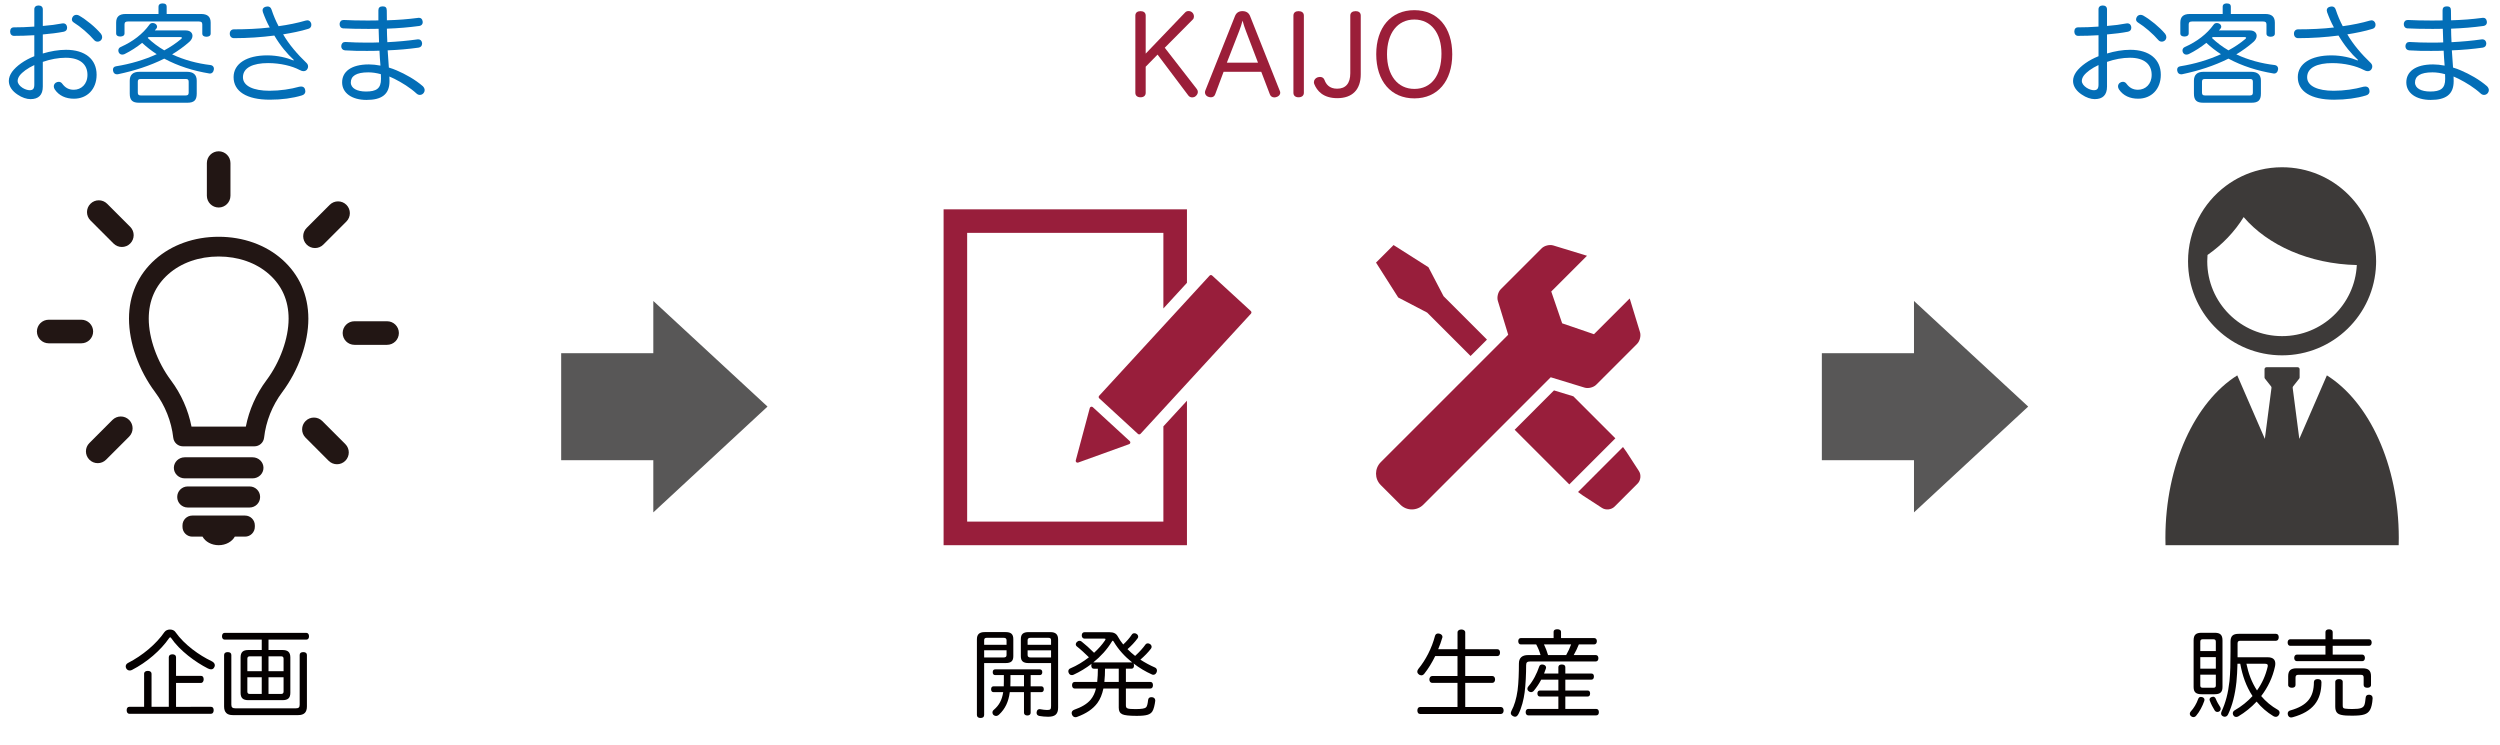 <?xml version="1.0" encoding="utf-8"?>
<!-- Generator: Adobe Illustrator 16.0.4, SVG Export Plug-In . SVG Version: 6.00 Build 0)  -->
<!DOCTYPE svg PUBLIC "-//W3C//DTD SVG 1.1//EN" "http://www.w3.org/Graphics/SVG/1.1/DTD/svg11.dtd">
<svg version="1.1" id="レイヤー_1" xmlns="http://www.w3.org/2000/svg" xmlns:xlink="http://www.w3.org/1999/xlink" x="0px"
	 y="0px" width="403.852px" height="120.355px" viewBox="0 0 403.852 120.355" enable-background="new 0 0 403.852 120.355"
	 xml:space="preserve">
<g>
	<g>
		<path fill="#036EB7" d="M5.542,5.689c-1.107,0.069-2.287,0.104-3.29,0.104c-0.387,0-0.615-0.299-0.615-0.686
			c0-0.422,0.211-0.688,0.598-0.688c0.985,0,2.146-0.035,3.308-0.123V1.501c0-0.404,0.281-0.616,0.687-0.616
			c0.422,0,0.686,0.229,0.686,0.634v2.674c1.126-0.088,2.217-0.229,3.114-0.405c0.07-0.018,0.123-0.018,0.176-0.018
			c0.317,0,0.545,0.176,0.616,0.527c0.018,0.07,0.018,0.142,0.018,0.193c0,0.352-0.211,0.562-0.545,0.634
			C9.307,5.319,8.128,5.46,6.914,5.565v3.079c1.231-0.37,2.534-0.599,3.748-0.599c3.096,0,4.944,1.531,4.944,4.029
			c0,2.357-1.548,3.871-3.66,3.871c-1.302,0-2.41-0.475-3.096-1.496c-0.105-0.158-0.159-0.334-0.159-0.493
			c0-0.229,0.105-0.439,0.299-0.581c0.158-0.104,0.317-0.158,0.493-0.158c0.211,0,0.422,0.089,0.581,0.317
			c0.458,0.616,1.021,0.967,1.847,0.967c1.196,0,2.217-0.879,2.217-2.41c0-1.688-1.179-2.762-3.519-2.762
			c-1.179,0-2.499,0.247-3.695,0.668v3.994c0,1.355-0.686,2.023-1.988,2.023c-0.615,0-1.39-0.247-2.094-0.739
			c-0.809-0.528-1.407-1.285-1.407-2.199c0-0.51,0.193-1.003,0.527-1.478c0.688-0.934,1.988-1.883,3.589-2.517L5.542,5.689
			L5.542,5.689z M5.542,10.509c-1.107,0.511-1.971,1.161-2.375,1.707c-0.211,0.282-0.316,0.599-0.316,0.862
			c0,0.422,0.334,0.81,0.756,1.091c0.37,0.246,0.845,0.404,1.179,0.404c0.528,0,0.757-0.229,0.757-0.897V10.509z M16.309,5.46
			c0.123,0.158,0.192,0.353,0.192,0.528c0,0.193-0.069,0.387-0.211,0.528c-0.158,0.141-0.334,0.211-0.527,0.211
			c-0.194,0-0.388-0.07-0.546-0.246c-0.896-1.038-2.198-2.164-3.308-2.851c-0.193-0.123-0.299-0.299-0.299-0.492
			c0-0.158,0.053-0.316,0.176-0.476c0.142-0.176,0.334-0.264,0.563-0.264c0.123,0,0.28,0.035,0.404,0.104
			C13.952,3.19,15.412,4.387,16.309,5.46z"/>
		<path fill="#036EB7" d="M29.986,4.915c0.739,0,1.108,0.387,1.108,0.88c0,0.316-0.177,0.668-0.511,0.968
			c-0.861,0.757-1.794,1.425-2.779,2.022c1.918,0.897,4.082,1.479,6.21,1.724c0.316,0.035,0.545,0.265,0.545,0.599
			c0,0.053,0,0.088-0.019,0.141c-0.053,0.405-0.315,0.634-0.616,0.634c-0.053,0-0.088,0-0.141-0.018
			c-2.551-0.422-5.032-1.197-7.249-2.393c-2.305,1.16-4.874,1.971-7.459,2.516c-0.07,0.018-0.124,0.018-0.176,0.018
			c-0.316,0-0.581-0.193-0.633-0.562c-0.019-0.053-0.019-0.123-0.019-0.176c0-0.3,0.158-0.511,0.51-0.562
			c2.306-0.37,4.558-1.038,6.562-1.953c-0.845-0.545-1.636-1.161-2.357-1.83c-0.88,0.704-1.812,1.303-2.833,1.812
			C20.01,8.785,19.887,8.82,19.747,8.82c-0.229,0-0.439-0.105-0.562-0.353c-0.054-0.124-0.07-0.229-0.07-0.316
			c0-0.246,0.141-0.458,0.387-0.563C21.453,6.727,23.089,5.46,24.127,4c0.123-0.193,0.316-0.282,0.511-0.282
			c0.104,0,0.211,0.019,0.315,0.054c0.246,0.088,0.422,0.299,0.422,0.545c0,0.088-0.035,0.176-0.088,0.264
			c-0.088,0.105-0.176,0.229-0.282,0.334L29.986,4.915L29.986,4.915z M32.466,2.258c1.057,0,1.566,0.44,1.566,1.408v1.759
			c0,0.334-0.264,0.511-0.686,0.511c-0.405,0-0.668-0.177-0.668-0.511V3.947c0-0.353-0.177-0.475-0.546-0.475H20.661
			c-0.369,0-0.545,0.122-0.545,0.475V5.39c0,0.334-0.264,0.51-0.686,0.51c-0.423,0-0.668-0.176-0.668-0.51V3.666
			c0-0.968,0.492-1.408,1.548-1.408h5.295V1.062c0-0.316,0.229-0.511,0.65-0.511c0.458,0,0.669,0.194,0.669,0.511v1.195H32.466z
			 M30.214,11.6c1.021,0,1.566,0.475,1.566,1.425v2.11c0,1.073-0.458,1.461-1.513,1.461h-7.812c-1.038,0-1.496-0.388-1.496-1.461
			v-2.11c0-0.95,0.545-1.425,1.531-1.425H30.214z M30.003,15.418c0.317,0,0.476-0.104,0.476-0.458v-1.759
			c0-0.352-0.158-0.44-0.476-0.44h-7.266c-0.316,0-0.475,0.089-0.475,0.44v1.759c0,0.353,0.158,0.458,0.475,0.458H30.003z
			 M24.004,5.988c-0.034,0.053-0.088,0.088-0.141,0.141c0.81,0.774,1.707,1.443,2.674,2.006c1.003-0.545,1.917-1.16,2.709-1.829
			c0.088-0.07,0.142-0.142,0.142-0.194c0-0.07-0.089-0.123-0.246-0.123H24.004z"/>
		<path fill="#036EB7" d="M47.463,9.683c-1.091-1.003-2.182-2.306-3.148-3.941c-2.023,0.264-4.275,0.422-6.509,0.422
			c-0.423,0-0.688-0.281-0.688-0.739c0-0.404,0.264-0.686,0.669-0.686c1.917,0,4.011-0.088,5.788-0.299
			c-0.44-0.792-0.81-1.654-1.108-2.48c-0.034-0.104-0.053-0.211-0.053-0.299c0-0.316,0.229-0.51,0.545-0.581
			c0.088-0.018,0.176-0.035,0.265-0.035c0.299,0,0.527,0.142,0.65,0.528C44.173,2.487,44.542,3.366,45,4.229
			c1.548-0.211,3.098-0.528,4.347-0.897c0.104-0.035,0.211-0.053,0.299-0.053c0.28,0,0.493,0.159,0.616,0.475
			c0.018,0.088,0.034,0.177,0.034,0.265c0,0.28-0.157,0.545-0.475,0.633c-1.231,0.387-2.762,0.686-4.082,0.896
			c0.932,1.619,2.287,3.202,3.782,4.627c0.176,0.177,0.247,0.369,0.247,0.563c0,0.211-0.088,0.404-0.229,0.562
			c-0.158,0.142-0.315,0.193-0.492,0.193c-0.211,0-0.439-0.07-0.687-0.211c-1.161-0.616-3.062-1.091-5.049-1.091
			c-2.445,0-4.064,0.739-4.064,2.287c0,1.425,1.707,2.182,4.293,2.182c1.689,0,3.448-0.264,4.803-0.651
			c0.106-0.018,0.212-0.034,0.3-0.034c0.315,0,0.562,0.158,0.633,0.458c0.035,0.104,0.053,0.211,0.053,0.299
			c0,0.334-0.193,0.581-0.581,0.686c-1.441,0.44-3.237,0.687-5.155,0.687c-3.765,0-5.858-1.354-5.858-3.643
			c0-2.198,2.129-3.519,5.437-3.519c1.637,0,3.202,0.387,4.24,0.827L47.463,9.683z"/>
		<path fill="#036EB7" d="M64.078,11.372c1.408,0.598,2.991,1.479,4.223,2.551c0.193,0.194,0.3,0.422,0.3,0.634
			c0,0.158-0.054,0.316-0.158,0.458c-0.159,0.211-0.387,0.316-0.616,0.316c-0.194,0-0.37-0.07-0.528-0.211
			c-1.072-0.985-2.375-1.777-3.589-2.393c-0.246-0.105-0.527-0.246-0.809-0.37c0.018,0.247,0.018,0.527,0.018,0.757
			c0,2.182-1.318,3.026-3.712,3.026c-2.375,0-3.94-1.126-3.94-2.833s1.425-2.903,4.327-2.903c0.581,0,1.215,0.07,1.865,0.193
			c-0.069-0.81-0.123-1.602-0.158-2.41c-0.703,0.035-1.371,0.035-2.075,0.035c-1.231,0-2.182,0-3.501-0.089
			c-0.369-0.034-0.599-0.299-0.599-0.65c0-0.019,0-0.035,0-0.07c0.035-0.387,0.265-0.633,0.633-0.633c0.019,0,0.019,0,0.035,0
			c1.268,0.07,2.183,0.104,3.378,0.104c0.688,0,1.373,0,2.06-0.034c-0.035-0.688-0.053-1.426-0.07-2.199
			c-0.545,0.018-1.073,0.018-1.636,0.018c-1.725,0-3.167-0.035-4.082-0.088c-0.405-0.035-0.581-0.334-0.581-0.669
			c0-0.018,0-0.053,0-0.088c0.035-0.352,0.264-0.598,0.651-0.598c0.018,0,0.018,0,0.034,0c0.934,0.053,2.357,0.088,3.889,0.088
			c0.562,0,1.126,0,1.688-0.019c0-0.493,0-1.056,0-1.636c0-0.422,0.229-0.633,0.704-0.633c0.44,0,0.651,0.194,0.651,0.669
			c0,0.562,0,1.073,0.018,1.583c1.794-0.053,3.396-0.176,4.997-0.387c0.07-0.019,0.123-0.019,0.176-0.019
			c0.353,0,0.545,0.211,0.599,0.563c0.018,0.053,0.018,0.104,0.018,0.157c0,0.3-0.193,0.546-0.545,0.599
			c-1.688,0.229-3.36,0.37-5.243,0.439c0,0.687,0.035,1.372,0.07,2.183c1.707-0.088,3.271-0.229,4.909-0.458
			c0.035,0,0.069,0,0.104,0c0.334,0,0.545,0.229,0.599,0.581c0,0.053,0,0.088,0,0.123c0,0.352-0.229,0.581-0.563,0.633
			c-1.636,0.229-3.219,0.37-4.997,0.439c0.053,0.95,0.124,1.83,0.194,2.78C63.286,11.055,63.673,11.195,64.078,11.372z
			 M59.486,11.688c-1.971,0-2.815,0.616-2.815,1.636c0,0.95,1.021,1.46,2.445,1.46c1.654,0,2.446-0.458,2.428-2.059
			c0-0.246,0-0.493-0.018-0.739C60.858,11.793,60.137,11.688,59.486,11.688z"/>
	</g>
	<g>
		<path fill="#221614" d="M42.562,75.572c0,0.936-0.788,1.701-1.755,1.701H29.84c-0.966,0-1.756-0.767-1.756-1.701
			s0.791-1.7,1.756-1.7h10.968C41.773,73.872,42.562,74.637,42.562,75.572z"/>
		<path fill="#221614" d="M42.018,80.296c0,0.929-0.761,1.688-1.688,1.688H30.318c-0.929,0-1.689-0.76-1.689-1.688v-0.026
			c0-0.929,0.761-1.688,1.689-1.688H40.33c0.928,0,1.688,0.76,1.688,1.688V80.296z"/>
		<path fill="#221614" d="M45.565,41.901c-2.661-2.355-6.299-3.653-10.242-3.653c-3.945,0-7.582,1.298-10.243,3.653
			c-2.774,2.457-4.243,5.768-4.243,9.577c0,3.894,1.575,8.328,4.214,11.861c1.62,2.169,2.637,4.718,2.936,7.365
			c0.09,0.795,0.762,1.395,1.561,1.395h11.552c0.799,0,1.47-0.6,1.56-1.395c0.301-2.647,1.316-5.196,2.938-7.365
			c2.639-3.533,4.214-7.968,4.214-11.861C49.809,47.668,48.341,44.357,45.565,41.901z M43.04,61.433
			c-1.664,2.228-2.8,4.789-3.327,7.478h-8.779c-0.526-2.688-1.662-5.25-3.326-7.478c-2.209-2.958-3.58-6.773-3.58-9.956
			c0-2.91,1.064-5.329,3.168-7.189c2.077-1.839,4.964-2.852,8.129-2.852c3.164,0,6.051,1.012,8.128,2.852
			c2.104,1.86,3.169,4.279,3.169,7.189C46.621,54.66,45.249,58.474,43.04,61.433z"/>
		<path fill="#221614" d="M39.591,83.285h-8.533c-0.868,0-1.578,0.71-1.578,1.577v0.248c0,0.868,0.71,1.578,1.578,1.578h1.66
			c0.447,0.813,1.445,1.383,2.606,1.383c1.16,0,2.157-0.568,2.605-1.383h1.661c0.867,0,1.577-0.71,1.577-1.578v-0.248
			C41.167,83.995,40.458,83.285,39.591,83.285z"/>
		<g>
			<path fill="#221614" d="M35.324,33.522c-1.054,0-1.907-0.854-1.907-1.906v-5.27c0-1.054,0.854-1.906,1.907-1.906
				c1.052,0,1.905,0.853,1.905,1.906v5.27C37.229,32.668,36.375,33.522,35.324,33.522z"/>
		</g>
		<g>
			<path fill="#221614" d="M19.688,39.896c-0.487,0-0.977-0.186-1.349-0.559l-3.726-3.727c-0.744-0.744-0.744-1.951,0-2.696
				c0.745-0.744,1.951-0.744,2.696,0l3.726,3.728c0.745,0.745,0.745,1.951,0,2.695C20.664,39.711,20.176,39.896,19.688,39.896z"/>
		</g>
		<g>
			<path fill="#221614" d="M13.14,55.459h-5.27c-1.053,0-1.907-0.854-1.907-1.907c0-1.052,0.854-1.904,1.907-1.904h5.27
				c1.054,0,1.906,0.854,1.906,1.904C15.047,54.605,14.194,55.459,13.14,55.459z"/>
		</g>
		<g>
			<path fill="#221614" d="M15.788,74.819c-0.486,0-0.976-0.187-1.348-0.56c-0.744-0.743-0.744-1.95,0-2.694l3.726-3.728
				c0.746-0.744,1.952-0.744,2.696,0c0.744,0.745,0.744,1.951,0,2.695l-3.726,3.727C16.764,74.633,16.275,74.819,15.788,74.819z"/>
		</g>
		<g>
			<path fill="#221614" d="M54.438,74.994c-0.488,0-0.977-0.187-1.35-0.559l-3.725-3.729c-0.745-0.744-0.745-1.95,0-2.694
				s1.951-0.744,2.696,0l3.725,3.727c0.745,0.744,0.745,1.951,0,2.696C55.414,74.808,54.925,74.994,54.438,74.994z"/>
		</g>
		<g>
			<path fill="#221614" d="M62.529,55.705h-5.271c-1.051,0-1.904-0.854-1.904-1.906c0-1.052,0.854-1.904,1.904-1.904h5.271
				c1.053,0,1.906,0.853,1.906,1.904C64.435,54.851,63.582,55.705,62.529,55.705z"/>
		</g>
		<g>
			<path fill="#221614" d="M50.885,40.07c-0.486,0-0.974-0.187-1.347-0.56c-0.745-0.743-0.745-1.95,0-2.694l3.726-3.728
				c0.744-0.744,1.951-0.744,2.694,0c0.746,0.745,0.746,1.952,0,2.696l-3.725,3.726C51.861,39.885,51.374,40.07,50.885,40.07z"/>
		</g>
	</g>
	<g>
		<path fill="#040000" d="M27.452,101.694c0.354,0,0.693,0.123,0.877,0.399c1.479,2.095,3.911,3.787,5.82,4.695
			c0.399,0.186,0.554,0.433,0.554,0.678c0,0.093-0.015,0.169-0.062,0.263c-0.108,0.262-0.292,0.399-0.539,0.399
			c-0.154,0-0.324-0.047-0.539-0.153c-1.972-1.001-4.526-2.863-5.897-4.882c-0.062-0.092-0.106-0.139-0.169-0.139
			c-0.062,0-0.124,0.047-0.185,0.139c-1.355,1.972-3.587,3.896-5.989,5.128c-0.108,0.062-0.247,0.093-0.37,0.093
			c-0.216,0-0.447-0.108-0.57-0.354c-0.046-0.106-0.076-0.2-0.076-0.308c0-0.216,0.123-0.431,0.368-0.554
			c2.325-1.187,4.573-3.064,5.897-5.005C26.759,101.833,27.113,101.694,27.452,101.694z M34.103,114.181
			c0.262,0,0.416,0.215,0.416,0.538c0,0.339-0.154,0.585-0.416,0.585H20.877c-0.262,0-0.416-0.246-0.416-0.585
			c0-0.323,0.154-0.538,0.416-0.538h2.402v-5.344c0-0.308,0.247-0.462,0.616-0.462c0.339,0,0.585,0.17,0.585,0.462v5.344h2.787
			v-8.021c0-0.277,0.215-0.463,0.585-0.463c0.354,0,0.585,0.17,0.585,0.463v3.018h4.034c0.276,0,0.431,0.216,0.431,0.555
			c0,0.308-0.154,0.585-0.431,0.585h-4.034v3.865L34.103,114.181L34.103,114.181z"/>
		<path fill="#040000" d="M36.293,103.325c-0.276,0-0.431-0.23-0.431-0.538c0-0.323,0.154-0.554,0.431-0.554h13.194
			c0.277,0,0.431,0.246,0.431,0.554c0,0.323-0.153,0.538-0.431,0.538h-6.112v1.679h2.264c0.847,0,1.263,0.339,1.263,1.201v5.712
			c0,0.848-0.4,1.187-1.263,1.187h-5.527c-0.847,0-1.247-0.339-1.247-1.187v-5.712c0-0.862,0.4-1.201,1.247-1.201h2.171v-1.679
			H36.293z M37.371,113.826c0,0.446,0.186,0.601,0.708,0.601h9.638c0.523,0,0.693-0.139,0.693-0.586v-8.035
			c0-0.309,0.215-0.463,0.585-0.463c0.354,0,0.585,0.154,0.585,0.463v8.312c0,0.971-0.477,1.401-1.4,1.401H37.602
			c-0.924,0-1.401-0.432-1.401-1.401v-8.312c0-0.309,0.231-0.463,0.585-0.463c0.369,0,0.585,0.154,0.585,0.463V113.826z
			 M40.373,106.021c-0.276,0-0.416,0.106-0.416,0.385v2.017h2.325v-2.4L40.373,106.021L40.373,106.021z M39.957,109.407v2.31
			c0,0.277,0.14,0.386,0.416,0.386h1.909v-2.694L39.957,109.407L39.957,109.407z M43.375,108.422h2.434v-2.017
			c0-0.277-0.14-0.385-0.416-0.385h-2.018V108.422z M43.375,112.102h2.018c0.276,0,0.416-0.107,0.416-0.386v-2.31h-2.434V112.102z"
			/>
	</g>
	<g>
		<path fill="#9B1E39" d="M193.344,14.397c0.105,0.141,0.158,0.299,0.158,0.458c0,0.264-0.158,0.527-0.387,0.704
			c-0.158,0.123-0.334,0.176-0.528,0.176c-0.229,0-0.475-0.105-0.615-0.299l-4.979-6.615l-1.917,1.953v4.222
			c0,0.476-0.352,0.721-0.827,0.721c-0.493,0-0.844-0.245-0.844-0.721V2.522c0-0.493,0.352-0.722,0.844-0.722
			c0.476,0,0.827,0.229,0.827,0.722v6.14l6.369-6.649c0.141-0.158,0.352-0.229,0.545-0.229c0.211,0,0.422,0.07,0.581,0.211
			c0.193,0.158,0.299,0.422,0.299,0.668c0,0.176-0.053,0.353-0.176,0.476l-4.539,4.573L193.344,14.397z"/>
		<path fill="#9B1E39" d="M196.304,15.225c-0.123,0.352-0.388,0.491-0.687,0.491c-0.123,0-0.229-0.018-0.352-0.053
			c-0.353-0.088-0.616-0.387-0.616-0.721c0-0.105,0.018-0.193,0.053-0.299l4.786-12.017c0.229-0.598,0.668-0.827,1.214-0.827
			c0.563,0,1.021,0.229,1.249,0.827l4.786,12.053c0.053,0.104,0.071,0.192,0.071,0.299c0,0.352-0.282,0.615-0.635,0.704
			c-0.105,0.034-0.211,0.053-0.316,0.053c-0.317,0-0.599-0.158-0.721-0.492l-1.391-3.642h-6.087L196.304,15.225z M203.218,10.122
			l-1.952-5.12c-0.194-0.51-0.388-1.072-0.545-1.671c-0.158,0.599-0.334,1.161-0.546,1.689l-1.987,5.102H203.218z"/>
		<path fill="#9B1E39" d="M208.94,2.522c0-0.493,0.352-0.722,0.827-0.722c0.492,0,0.861,0.229,0.861,0.722v12.474
			c0,0.476-0.369,0.721-0.861,0.721c-0.477,0-0.827-0.245-0.827-0.721V2.522z"/>
		<path fill="#9B1E39" d="M218.126,2.522c0-0.493,0.369-0.722,0.88-0.722c0.458,0,0.811,0.229,0.811,0.722v9.465
			c0,2.533-1.392,3.871-3.801,3.871c-1.125,0-1.953-0.299-2.533-0.723c-0.615-0.456-0.967-1.037-1.179-1.564
			c-0.035-0.106-0.054-0.194-0.054-0.299c0-0.37,0.266-0.668,0.581-0.774c0.123-0.035,0.265-0.07,0.404-0.07
			c0.299,0,0.58,0.123,0.721,0.476c0.247,0.687,0.775,1.425,2.041,1.425c1.392,0,2.129-0.862,2.129-2.498V2.522z"/>
		<path fill="#9B1E39" d="M234.597,8.768c0,4.328-2.357,7.125-6.122,7.125c-3.766,0-6.157-2.78-6.157-7.144
			c0-4.311,2.375-7.107,6.157-7.107C232.239,1.642,234.597,4.422,234.597,8.768z M224.059,8.768c0,3.396,1.724,5.595,4.416,5.595
			c2.744,0,4.38-2.164,4.38-5.7c0-3.325-1.706-5.507-4.38-5.507C225.747,3.155,224.059,5.372,224.059,8.768z"/>
	</g>
	<g>
		<g>
			<polygon fill="#981E3B" points="187.934,68.876 187.934,84.263 156.235,84.263 156.235,37.62 187.934,37.62 187.934,49.83 
				191.742,45.687 191.742,33.812 152.429,33.812 152.429,88.071 191.742,88.071 191.742,64.733 			"/>
			<g>
				<path fill="#981E3B" d="M184.244,70.077c-0.11,0.12-0.296,0.127-0.415,0.021l-6.254-5.749c-0.118-0.108-0.126-0.294-0.018-0.413
					l17.838-19.41c0.108-0.119,0.295-0.127,0.413-0.019l6.255,5.747c0.118,0.109,0.126,0.296,0.017,0.415L184.244,70.077z"/>
				<path fill="#981E3B" d="M173.862,74.665c-0.08-0.073-0.112-0.186-0.083-0.291l2.267-8.463c0.027-0.1,0.104-0.178,0.201-0.205
					c0.1-0.029,0.205-0.004,0.281,0.065l5.973,5.488c0.075,0.069,0.109,0.174,0.09,0.273c-0.021,0.1-0.092,0.183-0.188,0.217
					l-8.241,2.975C174.058,74.76,173.943,74.739,173.862,74.665z"/>
			</g>
		</g>
		<g>
			<path fill="#040000" d="M158.98,115.505c0,0.322-0.215,0.478-0.585,0.478c-0.339,0-0.585-0.154-0.585-0.478V103.28
				c0-0.801,0.385-1.171,1.262-1.171h3.372c0.862,0,1.247,0.323,1.247,1.124v2.771c0,0.802-0.385,1.108-1.247,1.108h-3.464V115.505
				L158.98,115.505z M162.599,103.419c0-0.276-0.169-0.386-0.462-0.386h-2.74c-0.277,0-0.416,0.108-0.416,0.386v0.738h3.618V103.419
				L162.599,103.419z M162.137,106.205c0.292,0,0.462-0.107,0.462-0.385v-0.771h-3.618v1.155L162.137,106.205L162.137,106.205z
				 M160.767,109.054c-0.263,0-0.4-0.171-0.4-0.464c0-0.307,0.139-0.461,0.4-0.461h7.205c0.247,0,0.399,0.154,0.399,0.461
				c0,0.293-0.154,0.464-0.399,0.464h-1.479v1.815h1.726c0.245,0,0.399,0.17,0.399,0.478c0,0.293-0.154,0.463-0.399,0.463h-1.726
				v3.324c0,0.277-0.2,0.446-0.539,0.446c-0.323,0-0.539-0.169-0.539-0.446v-3.324h-2.294c-0.2,1.569-0.754,2.709-1.724,3.616
				c-0.154,0.154-0.339,0.231-0.508,0.231c-0.123,0-0.263-0.046-0.386-0.153s-0.185-0.247-0.185-0.399
				c0-0.154,0.062-0.31,0.216-0.433c0.877-0.754,1.324-1.586,1.524-2.862h-1.556c-0.262,0-0.399-0.17-0.399-0.463
				c0-0.308,0.139-0.478,0.399-0.478h1.647c0.015-0.262,0.015-0.539,0.015-0.832v-0.983H160.767z M163.23,110.101
				c0,0.262,0,0.522-0.017,0.77h2.202v-1.815h-2.186V110.101L163.23,110.101z M166.17,107.113c-0.877,0-1.262-0.308-1.262-1.108
				v-2.771c0-0.801,0.385-1.124,1.262-1.124h3.495c0.877,0,1.262,0.37,1.262,1.186v11.024c0,1.077-0.522,1.462-1.615,1.462
				c-0.479,0-0.985-0.046-1.401-0.123c-0.308-0.062-0.462-0.231-0.462-0.523c0-0.046,0-0.076,0.016-0.122
				c0.031-0.292,0.216-0.463,0.478-0.463c0.046,0,0.093,0,0.139,0.017c0.309,0.061,0.739,0.123,1.047,0.123
				c0.57,0,0.662-0.107,0.662-0.662v-6.913h-3.619V107.113z M169.789,103.419c0-0.276-0.123-0.386-0.416-0.386h-2.91
				c-0.276,0-0.462,0.108-0.462,0.386v0.738h3.788V103.419L169.789,103.419z M169.789,105.05h-3.788v0.771
				c0,0.276,0.186,0.385,0.462,0.385h3.326V105.05L169.789,105.05z"/>
			<path fill="#040000" d="M179.199,102.125c0.724,0,1.124,0.231,1.371,0.692c0.246,0.463,0.554,0.894,0.877,1.294
				c0.523-0.479,1.032-1.048,1.401-1.616c0.093-0.139,0.247-0.201,0.399-0.201c0.123,0,0.247,0.031,0.354,0.108
				c0.169,0.106,0.262,0.275,0.262,0.446c0,0.092-0.031,0.185-0.092,0.262c-0.462,0.631-1.017,1.217-1.632,1.756
				c0.385,0.399,0.801,0.754,1.23,1.092c0.678-0.615,1.263-1.262,1.678-1.847c0.094-0.124,0.231-0.186,0.37-0.186
				c0.123,0,0.247,0.047,0.37,0.123c0.154,0.107,0.246,0.263,0.246,0.432c0,0.107-0.031,0.216-0.106,0.308
				c-0.447,0.586-1.048,1.201-1.709,1.771c0.784,0.508,1.585,0.938,2.37,1.276c0.2,0.093,0.309,0.277,0.309,0.492
				c0,0.108-0.031,0.217-0.077,0.31c-0.107,0.245-0.308,0.368-0.508,0.368c-0.077,0-0.169-0.016-0.247-0.062
				c-1-0.446-2.018-1.047-2.956-1.771c0.046,0.077,0.077,0.2,0.077,0.34c0,0.308-0.14,0.508-0.4,0.508h-0.908v2.14h3.973
				c0.262,0,0.399,0.217,0.399,0.523c0,0.309-0.139,0.539-0.399,0.539h-3.973v2.694c0,0.523,0.154,0.631,1.556,0.631
				c0.984,0,1.478-0.092,1.678-0.262c0.185-0.139,0.293-0.616,0.354-1.217c0.047-0.309,0.216-0.446,0.539-0.446
				c0.031,0,0.062,0,0.093,0c0.308,0.03,0.522,0.231,0.522,0.523c0,0.016,0,0.046,0,0.062c-0.077,0.646-0.246,1.386-0.477,1.726
				c-0.339,0.491-0.877,0.708-2.525,0.708c-1.247,0-1.956-0.094-2.294-0.246c-0.416-0.186-0.601-0.523-0.601-1.062v-3.109h-2.479
				c-0.2,0.938-0.508,1.709-0.97,2.341c-0.725,0.984-1.817,1.709-3.295,2.247c-0.077,0.03-0.154,0.047-0.246,0.047
				c-0.231,0-0.447-0.123-0.554-0.4c-0.047-0.092-0.062-0.2-0.062-0.293c0-0.215,0.138-0.399,0.4-0.508
				c1.186-0.416,2.094-0.939,2.679-1.646c0.4-0.492,0.677-1.062,0.847-1.786h-3.449c-0.262,0-0.415-0.23-0.415-0.539
				c0-0.308,0.153-0.523,0.415-0.523h3.649c0.077-0.707,0.108-1.432,0.108-2.14h-0.662c-0.263,0-0.4-0.2-0.4-0.508
				c0-0.108,0.017-0.217,0.062-0.292c-0.925,0.707-1.925,1.309-2.926,1.77c-0.092,0.047-0.199,0.062-0.292,0.062
				c-0.215,0-0.399-0.122-0.492-0.354c-0.046-0.093-0.062-0.185-0.062-0.277c0-0.199,0.123-0.385,0.339-0.462
				c1.031-0.431,2.063-1.062,2.987-1.785c-0.678-0.661-1.339-1.277-1.971-1.771c-0.108-0.092-0.154-0.199-0.154-0.323
				c0-0.123,0.062-0.262,0.169-0.369c0.124-0.123,0.277-0.199,0.431-0.199c0.123,0,0.231,0.03,0.34,0.122
				c0.615,0.479,1.323,1.124,2.017,1.816c0.693-0.631,1.293-1.309,1.755-1.986c0.062-0.092,0.092-0.169,0.092-0.215
				c0-0.062-0.062-0.092-0.215-0.092h-3.187c-0.263,0-0.432-0.231-0.432-0.509c0-0.292,0.14-0.523,0.432-0.523h4.018V102.125z
				 M182.787,107.005c0.046,0,0.092,0,0.123,0.017c-1.17-0.924-2.231-2.062-3.002-3.371c-0.062-0.107-0.108-0.154-0.154-0.154
				s-0.093,0.047-0.153,0.154c-0.754,1.262-1.802,2.4-2.987,3.354c0.031,0,0.046,0,0.077,0H182.787z M178.507,108.021
				c0,0.708-0.03,1.433-0.107,2.14h2.325v-2.14H178.507z"/>
		</g>
		<g>
			<path fill="#981E3B" d="M255.652,80.014l3.143,2.042c0.603,0.391,1.509,0.295,2.016-0.212l3.732-3.731
				c0.507-0.507,0.604-1.414,0.21-2.016l-2.041-3.144c-0.142-0.219-0.329-0.477-0.534-0.742l-7.268,7.269
				C255.175,79.685,255.434,79.872,255.652,80.014z"/>
			<polygon fill="#981E3B" points="230.543,50.494 237.556,57.507 240.204,54.858 233.192,47.844 230.753,43.17 225.116,39.586 
				222.284,42.418 225.868,48.056 			"/>
			<polygon fill="#981E3B" points="251.034,63.065 244.679,69.423 253.505,78.25 260.948,70.807 254.163,64.022 			"/>
			<path fill="#981E3B" d="M264.93,53.667l-1.666-5.452l-5.774,5.774l-5.138-1.76l-1.762-5.139l5.773-5.774l-5.451-1.667
				c-0.592-0.181-1.436,0.03-1.873,0.467l-6.609,6.611c-0.438,0.438-0.648,1.28-0.468,1.874l1.674,5.473l-20.591,20.589
				c-1.016,1.017-1.016,2.678,0,3.692l3.18,3.179c1.015,1.014,2.676,1.014,3.689,0l20.59-20.591l5.476,1.674
				c0.592,0.181,1.435-0.03,1.873-0.468l6.609-6.61C264.9,55.104,265.11,54.26,264.93,53.667z"/>
		</g>
		<g>
			<path fill="#040000" d="M242.45,114.211c0.277,0,0.447,0.231,0.447,0.569c0,0.324-0.17,0.555-0.447,0.555h-13.055
				c-0.277,0-0.433-0.229-0.433-0.555c0-0.338,0.154-0.569,0.433-0.569h6.051v-3.896h-4.08c-0.277,0-0.463-0.23-0.463-0.555
				c0-0.323,0.186-0.555,0.463-0.555h4.08v-3.218h-3.604c-0.508,1.047-1.107,2.032-1.784,2.879c-0.14,0.154-0.293,0.231-0.447,0.231
				s-0.323-0.062-0.446-0.186c-0.139-0.106-0.216-0.262-0.216-0.416c0-0.139,0.062-0.293,0.17-0.432
				c1.187-1.433,2.187-3.388,2.693-5.342c0.078-0.263,0.262-0.386,0.509-0.386c0.062,0,0.139,0.017,0.216,0.031
				c0.292,0.076,0.478,0.276,0.478,0.508c0,0.046,0,0.107-0.03,0.153c-0.169,0.601-0.4,1.23-0.662,1.848h3.126v-2.71
				c0-0.292,0.262-0.477,0.615-0.477c0.369,0,0.631,0.185,0.631,0.477v2.71h5.188c0.276,0,0.432,0.216,0.432,0.555
				c0,0.323-0.154,0.555-0.432,0.555h-5.188v3.218h4.373c0.276,0,0.446,0.231,0.446,0.555c0,0.324-0.17,0.555-0.446,0.555h-4.373
				v3.896L242.45,114.211L242.45,114.211z"/>
			<path fill="#040000" d="M255.049,104.096c-0.23,0.601-0.522,1.17-0.831,1.725h3.571c0.277,0,0.416,0.216,0.416,0.508
				s-0.139,0.523-0.416,0.523h-10.593c-0.508,0-0.662,0.169-0.662,0.601c0,1.4-0.076,3.125-0.246,4.418
				c-0.154,1.142-0.477,2.464-0.984,3.449c-0.17,0.323-0.34,0.462-0.555,0.462c-0.106,0-0.216-0.03-0.354-0.107
				c-0.2-0.124-0.339-0.262-0.339-0.478c0-0.107,0.047-0.246,0.123-0.4c0.446-0.815,0.784-1.938,0.971-3.264
				c0.169-1.277,0.215-2.941,0.215-4.342c0-0.924,0.523-1.37,1.479-1.37h2.018c-0.169-0.602-0.4-1.171-0.708-1.725h-2.51
				c-0.246,0-0.386-0.231-0.386-0.523c0-0.262,0.14-0.493,0.386-0.493h5.327v-0.983c0-0.324,0.245-0.447,0.585-0.447
				c0.339,0,0.614,0.123,0.614,0.447v0.983h5.39c0.247,0,0.399,0.216,0.399,0.493s-0.152,0.523-0.399,0.523H255.049z
				 M257.851,114.519c0.276,0,0.432,0.2,0.432,0.522c0,0.339-0.154,0.523-0.432,0.523h-10.962c-0.263,0-0.432-0.199-0.432-0.523
				c0-0.322,0.169-0.522,0.432-0.522h4.85v-2.001h-2.987c-0.246,0-0.398-0.186-0.398-0.493c0-0.309,0.152-0.478,0.398-0.478h2.987
				v-1.756h-2.771c-0.354,0.679-0.756,1.264-1.187,1.786c-0.123,0.154-0.293,0.231-0.463,0.231c-0.123,0-0.262-0.047-0.369-0.14
				c-0.139-0.106-0.215-0.262-0.215-0.399c0-0.139,0.061-0.277,0.169-0.4c0.77-0.878,1.37-2.094,1.739-3.188
				c0.077-0.23,0.246-0.339,0.478-0.339c0.077,0,0.14,0.017,0.216,0.03c0.277,0.077,0.416,0.262,0.416,0.462
				c0,0.062-0.016,0.107-0.03,0.17c-0.093,0.277-0.187,0.539-0.293,0.802h2.31v-1.032c0-0.277,0.216-0.432,0.555-0.432
				c0.369,0,0.569,0.153,0.569,0.432v1.032h4.219c0.263,0,0.4,0.168,0.4,0.477s-0.14,0.508-0.4,0.508h-4.219v1.756h3.604
				c0.263,0,0.399,0.169,0.399,0.478c0,0.324-0.138,0.493-0.399,0.493h-3.604v2.001H257.851z M249.413,104.096
				c0.262,0.554,0.493,1.123,0.662,1.725h2.926c0.31-0.555,0.585-1.124,0.801-1.725H249.413z"/>
		</g>
	</g>
	<g>
		<path fill="#036EB7" d="M338.992,5.689c-1.107,0.069-2.287,0.104-3.29,0.104c-0.387,0-0.614-0.299-0.614-0.686
			c0-0.422,0.211-0.688,0.598-0.688c0.985,0,2.146-0.035,3.308-0.123V1.501c0-0.404,0.281-0.616,0.688-0.616
			c0.422,0,0.686,0.229,0.686,0.634v2.674c1.126-0.088,2.218-0.229,3.114-0.405c0.07-0.018,0.123-0.018,0.176-0.018
			c0.317,0,0.546,0.176,0.616,0.527c0.018,0.07,0.018,0.142,0.018,0.193c0,0.352-0.211,0.562-0.546,0.634
			c-0.984,0.193-2.164,0.334-3.378,0.439v3.079c1.231-0.37,2.533-0.599,3.748-0.599c3.097,0,4.943,1.531,4.943,4.029
			c0,2.357-1.549,3.871-3.66,3.871c-1.301,0-2.41-0.476-3.096-1.496c-0.105-0.158-0.158-0.334-0.158-0.493
			c0-0.229,0.105-0.439,0.299-0.581c0.158-0.104,0.316-0.158,0.492-0.158c0.211,0,0.423,0.089,0.581,0.317
			c0.458,0.616,1.021,0.967,1.847,0.967c1.197,0,2.217-0.879,2.217-2.41c0-1.688-1.178-2.762-3.518-2.762
			c-1.18,0-2.499,0.247-3.695,0.668v3.994c0,1.354-0.686,2.023-1.987,2.023c-0.615,0-1.391-0.247-2.095-0.739
			c-0.809-0.528-1.405-1.285-1.405-2.199c0-0.51,0.192-1.003,0.526-1.478c0.687-0.934,1.988-1.883,3.589-2.517V5.689H338.992z
			 M338.992,10.509c-1.107,0.511-1.971,1.161-2.375,1.707c-0.212,0.282-0.316,0.599-0.316,0.862c0,0.422,0.335,0.81,0.757,1.091
			c0.37,0.246,0.845,0.404,1.179,0.404c0.527,0,0.757-0.229,0.757-0.897L338.992,10.509L338.992,10.509z M349.76,5.46
			c0.123,0.158,0.192,0.353,0.192,0.528c0,0.193-0.069,0.387-0.211,0.528c-0.158,0.141-0.334,0.211-0.526,0.211
			c-0.193,0-0.388-0.07-0.545-0.246c-0.898-1.038-2.199-2.164-3.31-2.851c-0.193-0.123-0.299-0.299-0.299-0.492
			c0-0.158,0.053-0.316,0.176-0.476c0.142-0.176,0.335-0.264,0.563-0.264c0.123,0,0.28,0.035,0.404,0.104
			C347.401,3.19,348.862,4.387,349.76,5.46z"/>
		<path fill="#036EB7" d="M363.437,4.915c0.738,0,1.107,0.387,1.107,0.88c0,0.316-0.177,0.668-0.511,0.968
			c-0.86,0.757-1.795,1.425-2.778,2.022c1.918,0.897,4.081,1.479,6.21,1.724c0.316,0.035,0.546,0.265,0.546,0.599
			c0,0.053,0,0.088-0.019,0.141c-0.053,0.405-0.315,0.634-0.615,0.634c-0.054,0-0.089,0-0.142-0.018
			c-2.552-0.422-5.032-1.197-7.249-2.393c-2.305,1.16-4.873,1.971-7.459,2.516c-0.07,0.018-0.123,0.018-0.176,0.018
			c-0.316,0-0.581-0.193-0.634-0.562c-0.019-0.053-0.019-0.123-0.019-0.176c0-0.3,0.158-0.511,0.512-0.562
			c2.305-0.37,4.557-1.038,6.562-1.953c-0.846-0.545-1.637-1.161-2.357-1.83c-0.881,0.704-1.812,1.303-2.833,1.812
			c-0.123,0.053-0.246,0.088-0.388,0.088c-0.229,0-0.438-0.105-0.562-0.353c-0.054-0.124-0.07-0.229-0.07-0.316
			c0-0.246,0.141-0.458,0.387-0.563c1.953-0.861,3.59-2.129,4.627-3.589c0.123-0.193,0.316-0.282,0.512-0.282
			c0.104,0,0.211,0.019,0.315,0.054c0.246,0.088,0.423,0.299,0.423,0.545c0,0.088-0.035,0.176-0.088,0.264
			c-0.089,0.105-0.177,0.229-0.282,0.334L363.437,4.915L363.437,4.915z M365.917,2.258c1.056,0,1.565,0.44,1.565,1.408v1.759
			c0,0.334-0.264,0.511-0.687,0.511c-0.404,0-0.668-0.177-0.668-0.511V3.947c0-0.353-0.177-0.475-0.546-0.475H354.11
			c-0.369,0-0.546,0.122-0.546,0.475V5.39c0,0.334-0.264,0.51-0.686,0.51c-0.423,0-0.668-0.176-0.668-0.51V3.666
			c0-0.968,0.491-1.408,1.548-1.408h5.296V1.062c0-0.316,0.229-0.511,0.649-0.511c0.457,0,0.669,0.194,0.669,0.511v1.195H365.917z
			 M363.665,11.6c1.021,0,1.565,0.475,1.565,1.425v2.11c0,1.073-0.458,1.461-1.513,1.461h-7.812c-1.038,0-1.495-0.388-1.495-1.461
			v-2.11c0-0.95,0.545-1.425,1.53-1.425H363.665z M363.454,15.418c0.316,0,0.476-0.104,0.476-0.458v-1.759
			c0-0.352-0.158-0.44-0.476-0.44h-7.267c-0.316,0-0.476,0.089-0.476,0.44v1.759c0,0.353,0.158,0.458,0.476,0.458H363.454z
			 M357.454,5.988c-0.034,0.053-0.088,0.088-0.141,0.141c0.81,0.774,1.707,1.443,2.674,2.006c1.004-0.545,1.918-1.16,2.71-1.829
			c0.088-0.07,0.142-0.142,0.142-0.194c0-0.07-0.088-0.123-0.246-0.123H357.454z"/>
		<path fill="#036EB7" d="M380.913,9.683c-1.091-1.003-2.182-2.306-3.148-3.941c-2.022,0.264-4.274,0.422-6.509,0.422
			c-0.424,0-0.688-0.281-0.688-0.739c0-0.404,0.266-0.686,0.67-0.686c1.917,0,4.011-0.088,5.787-0.299
			c-0.438-0.792-0.809-1.654-1.106-2.48c-0.035-0.104-0.054-0.211-0.054-0.299c0-0.316,0.229-0.51,0.545-0.581
			c0.088-0.018,0.177-0.035,0.265-0.035c0.299,0,0.526,0.142,0.649,0.528c0.3,0.915,0.67,1.794,1.127,2.657
			c1.549-0.211,3.097-0.528,4.347-0.897c0.104-0.035,0.211-0.053,0.299-0.053c0.281,0,0.492,0.159,0.615,0.475
			c0.018,0.088,0.034,0.177,0.034,0.265c0,0.28-0.157,0.545-0.475,0.633c-1.23,0.387-2.762,0.686-4.082,0.896
			c0.933,1.619,2.287,3.202,3.783,4.627c0.176,0.177,0.246,0.369,0.246,0.563c0,0.211-0.088,0.404-0.229,0.562
			c-0.158,0.142-0.315,0.193-0.492,0.193c-0.212,0-0.439-0.07-0.688-0.211c-1.16-0.616-3.062-1.091-5.049-1.091
			c-2.445,0-4.064,0.739-4.064,2.287c0,1.425,1.707,2.182,4.293,2.182c1.689,0,3.449-0.264,4.804-0.651
			c0.105-0.018,0.212-0.034,0.3-0.034c0.315,0,0.562,0.158,0.634,0.458c0.035,0.104,0.053,0.211,0.053,0.299
			c0,0.334-0.192,0.581-0.581,0.686c-1.441,0.44-3.236,0.687-5.154,0.687c-3.766,0-5.858-1.354-5.858-3.643
			c0-2.198,2.129-3.519,5.437-3.519c1.638,0,3.202,0.387,4.24,0.827L380.913,9.683z"/>
		<path fill="#036EB7" d="M397.528,11.372c1.407,0.598,2.99,1.479,4.224,2.551c0.192,0.194,0.299,0.422,0.299,0.634
			c0,0.158-0.054,0.316-0.158,0.458c-0.159,0.211-0.388,0.316-0.616,0.316c-0.193,0-0.37-0.07-0.528-0.211
			c-1.071-0.985-2.375-1.777-3.589-2.393c-0.246-0.105-0.527-0.246-0.81-0.37c0.018,0.247,0.018,0.527,0.018,0.757
			c0,2.182-1.317,3.026-3.712,3.026c-2.375,0-3.939-1.126-3.939-2.833s1.425-2.903,4.328-2.903c0.579,0,1.213,0.07,1.863,0.193
			c-0.069-0.81-0.123-1.602-0.157-2.41c-0.704,0.035-1.372,0.035-2.076,0.035c-1.231,0-2.182,0-3.501-0.089
			c-0.369-0.034-0.599-0.299-0.599-0.65c0-0.019,0-0.035,0-0.07c0.035-0.387,0.265-0.633,0.634-0.633c0.018,0,0.018,0,0.034,0
			c1.269,0.07,2.183,0.104,3.378,0.104c0.688,0,1.372,0,2.06-0.034c-0.035-0.688-0.053-1.426-0.07-2.199
			c-0.546,0.018-1.073,0.018-1.636,0.018c-1.725,0-3.168-0.035-4.082-0.088c-0.404-0.035-0.58-0.334-0.58-0.669
			c0-0.018,0-0.053,0-0.088c0.035-0.352,0.264-0.598,0.65-0.598c0.018,0,0.018,0,0.034,0c0.934,0.053,2.357,0.088,3.89,0.088
			c0.562,0,1.125,0,1.688-0.019c0-0.493,0-1.056,0-1.636c0-0.422,0.229-0.633,0.704-0.633c0.439,0,0.65,0.194,0.65,0.669
			c0,0.562,0,1.073,0.018,1.583c1.795-0.053,3.396-0.176,4.996-0.387c0.07-0.019,0.123-0.019,0.176-0.019
			c0.354,0,0.546,0.211,0.6,0.563c0.018,0.053,0.018,0.104,0.018,0.157c0,0.3-0.192,0.546-0.545,0.599
			c-1.688,0.229-3.36,0.37-5.243,0.439c0,0.687,0.035,1.372,0.07,2.183c1.707-0.088,3.271-0.229,4.908-0.458
			c0.035,0,0.069,0,0.104,0c0.335,0,0.546,0.229,0.6,0.581c0,0.053,0,0.088,0,0.123c0,0.352-0.229,0.581-0.563,0.633
			c-1.636,0.229-3.219,0.37-4.996,0.439c0.053,0.95,0.123,1.83,0.193,2.78C396.736,11.055,397.123,11.195,397.528,11.372z
			 M392.937,11.688c-1.971,0-2.815,0.616-2.815,1.636c0,0.95,1.021,1.46,2.445,1.46c1.653,0,2.446-0.458,2.429-2.059
			c0-0.246,0-0.493-0.019-0.739C394.308,11.793,393.588,11.688,392.937,11.688z"/>
	</g>
	<g>
		<path fill="#3D3A39" d="M368.649,27.018c-1.236,0-2.438,0.148-3.589,0.428c-2.017,0.488-3.875,1.377-5.487,2.581
			c-3.711,2.77-6.115,7.195-6.115,12.183c0,0.271,0.009,0.538,0.021,0.805c0.418,8.016,7.05,14.387,15.17,14.387
			c8.219,0,14.911-6.527,15.182-14.68c0.007-0.171,0.011-0.341,0.011-0.513C383.842,33.82,377.039,27.018,368.649,27.018z
			 M368.649,54.298c-6.676,0-12.088-5.412-12.088-12.088c0-0.345,0.015-0.687,0.043-1.023c2.385-1.664,4.377-3.745,5.84-6.12
			c3.869,4.532,10.588,7.581,18.278,7.748C380.408,49.209,375.124,54.298,368.649,54.298z"/>
		<path fill="#3D3A39" d="M375.887,60.638l-4.454,10.259l-1.072-8.24c-0.012-0.086,0.015-0.174,0.067-0.242l0.987-1.248
			c0.045-0.057,0.069-0.128,0.069-0.2v-1.323c0-0.179-0.145-0.322-0.322-0.322h-5.026c-0.177,0-0.322,0.145-0.322,0.322v1.324
			c0,0.072,0.025,0.144,0.07,0.2l0.987,1.248c0.055,0.068,0.077,0.156,0.066,0.242l-1.072,8.24l-4.455-10.259
			c-6.816,4.281-11.611,14.43-11.611,26.269c0,0.391,0.007,0.778,0.018,1.164h37.666c0.011-0.386,0.019-0.773,0.019-1.164
			C387.501,75.068,382.706,64.92,375.887,60.638z"/>
	</g>
	<g>
		<g>
			<path fill="#040000" d="M356.114,113.041c0,0.062-0.016,0.123-0.031,0.186c-0.308,0.877-0.77,1.756-1.323,2.401
				c-0.123,0.14-0.276,0.215-0.432,0.215c-0.123,0-0.262-0.046-0.37-0.139c-0.138-0.106-0.215-0.262-0.215-0.416
				c0-0.106,0.047-0.229,0.14-0.338c0.508-0.539,0.955-1.293,1.217-2.048c0.076-0.231,0.246-0.323,0.431-0.323
				c0.062,0,0.139,0.016,0.216,0.031C355.991,112.687,356.114,112.856,356.114,113.041z M354.358,103.449
				c0-0.924,0.4-1.231,1.294-1.231h2.094c0.878,0,1.278,0.309,1.278,1.231v7.528c0,0.861-0.4,1.17-1.278,1.17h-2.094
				c-0.894,0-1.294-0.309-1.294-1.17V103.449z M357.946,103.649c0-0.31-0.17-0.385-0.432-0.385h-1.631
				c-0.277,0-0.447,0.075-0.447,0.385v1.522h2.51V103.649z M355.437,108.021h2.51v-1.862h-2.51V108.021z M355.437,108.991v1.756
				c0,0.293,0.17,0.354,0.447,0.354h1.631c0.262,0,0.432-0.062,0.432-0.354v-1.756H355.437z M356.931,113.01
				c0-0.186,0.123-0.34,0.354-0.416c0.077-0.03,0.154-0.047,0.23-0.047c0.17,0,0.324,0.107,0.416,0.324
				c0.17,0.445,0.478,0.984,0.709,1.324c0.061,0.092,0.092,0.199,0.092,0.307c0,0.154-0.077,0.31-0.2,0.4
				c-0.106,0.078-0.216,0.107-0.339,0.107c-0.154,0-0.323-0.076-0.431-0.246c-0.262-0.415-0.602-1.048-0.785-1.57
				C356.945,113.134,356.931,113.071,356.931,113.01z M366.307,106.175c0.847,0,1.247,0.354,1.247,1.031
				c0,0.154-0.017,0.323-0.062,0.508c-0.369,1.709-1.139,3.326-2.217,4.728c0.755,0.893,1.648,1.632,2.68,2.217
				c0.199,0.107,0.292,0.293,0.292,0.478c0,0.123-0.046,0.263-0.138,0.386c-0.124,0.185-0.293,0.276-0.479,0.276
				c-0.14,0-0.263-0.046-0.4-0.123c-1.016-0.615-1.924-1.4-2.693-2.341c-0.861,0.924-1.862,1.74-2.957,2.388
				c-0.106,0.062-0.229,0.092-0.338,0.092c-0.153,0-0.309-0.062-0.416-0.199c-0.092-0.123-0.139-0.246-0.139-0.385
				c0-0.187,0.107-0.37,0.293-0.479c1.123-0.646,2.094-1.433,2.895-2.31c-1.062-1.617-1.633-3.326-1.985-5.219h-0.446
				c-0.03,1.076-0.077,2.062-0.169,2.954c-0.23,2.109-0.662,3.772-1.34,5.204c-0.123,0.277-0.324,0.4-0.539,0.4
				c-0.092,0-0.186-0.015-0.277-0.062c-0.2-0.092-0.322-0.245-0.322-0.462c0-0.093,0.029-0.199,0.076-0.322
				c0.662-1.447,1.062-2.94,1.277-4.896c0.139-1.339,0.17-2.895,0.17-4.803v-1.57c0-0.938,0.4-1.277,1.324-1.277h6.02
				c0.277,0,0.447,0.216,0.447,0.538c0,0.34-0.17,0.586-0.447,0.586h-5.741c-0.31,0-0.464,0.076-0.464,0.432v1.555
				c0,0.23,0,0.461,0,0.678L366.307,106.175L366.307,106.175z M362.889,107.222c0.308,1.522,0.847,3.002,1.709,4.311
				c0.831-1.154,1.4-2.448,1.724-3.834c0.017-0.062,0.017-0.123,0.017-0.185c0-0.217-0.154-0.292-0.492-0.292H362.889z"/>
			<path fill="#040000" d="M381.599,105.743c0.277,0,0.432,0.246,0.432,0.539s-0.153,0.523-0.432,0.523h-10.562
				c-0.262,0-0.431-0.23-0.431-0.523s0.169-0.539,0.431-0.539h4.619v-1.416h-5.696c-0.262,0-0.414-0.23-0.414-0.539
				c0-0.293,0.152-0.522,0.414-0.522h5.696v-1.171c0-0.262,0.216-0.432,0.57-0.432c0.369,0,0.6,0.17,0.6,0.432v1.171h5.882
				c0.263,0,0.415,0.229,0.415,0.522c0,0.309-0.152,0.539-0.415,0.539h-5.882v1.416H381.599z M374.409,109.7
				c0.399,0,0.601,0.169,0.601,0.523c-0.017,2.925-1.354,4.727-4.634,5.635c-0.094,0.031-0.186,0.046-0.264,0.046
				c-0.275,0-0.445-0.169-0.522-0.415c-0.016-0.077-0.03-0.139-0.03-0.216c0-0.231,0.124-0.432,0.416-0.509
				c2.786-0.785,3.803-2.154,3.816-4.589C373.808,109.869,374.01,109.7,374.409,109.7z M381.66,107.96
				c0.908,0,1.354,0.339,1.354,1.264v1.432c0,0.292-0.246,0.446-0.601,0.446c-0.354,0-0.586-0.154-0.586-0.446v-1.2
				c0-0.354-0.139-0.447-0.491-0.447h-10.023c-0.338,0-0.492,0.094-0.492,0.447v1.2c0,0.292-0.229,0.446-0.585,0.446
				c-0.339,0-0.601-0.154-0.601-0.446v-1.432c0-0.925,0.445-1.264,1.354-1.264H381.66z M377.241,110.146
				c0-0.292,0.263-0.446,0.602-0.446c0.354,0,0.601,0.154,0.601,0.431v3.818c0,0.385,0.077,0.478,0.4,0.523
				c0.338,0.046,0.708,0.062,1.153,0.062c1.341,0,1.726-0.185,1.926-0.601c0.093-0.186,0.185-0.678,0.23-1.247
				c0.03-0.277,0.185-0.461,0.523-0.461c0.015,0,0.046,0,0.076,0c0.339,0.029,0.522,0.229,0.522,0.538c0,0.029,0,0.046,0,0.076
				c-0.046,0.802-0.199,1.463-0.416,1.832c-0.415,0.725-1.106,0.939-2.909,0.939c-0.755,0-1.247-0.016-1.725-0.123
				c-0.646-0.139-0.985-0.479-0.985-1.355L377.241,110.146L377.241,110.146z"/>
		</g>
	</g>
	<polygon fill="#585757" points="327.635,65.679 309.187,48.618 309.187,57.051 294.303,57.051 294.303,74.337 309.187,74.337 
		309.187,82.77 	"/>
	<polygon fill="#585757" points="123.983,65.679 105.536,48.618 105.536,57.051 90.652,57.051 90.652,74.337 105.536,74.337 
		105.536,82.77 	"/>
</g>
</svg>
